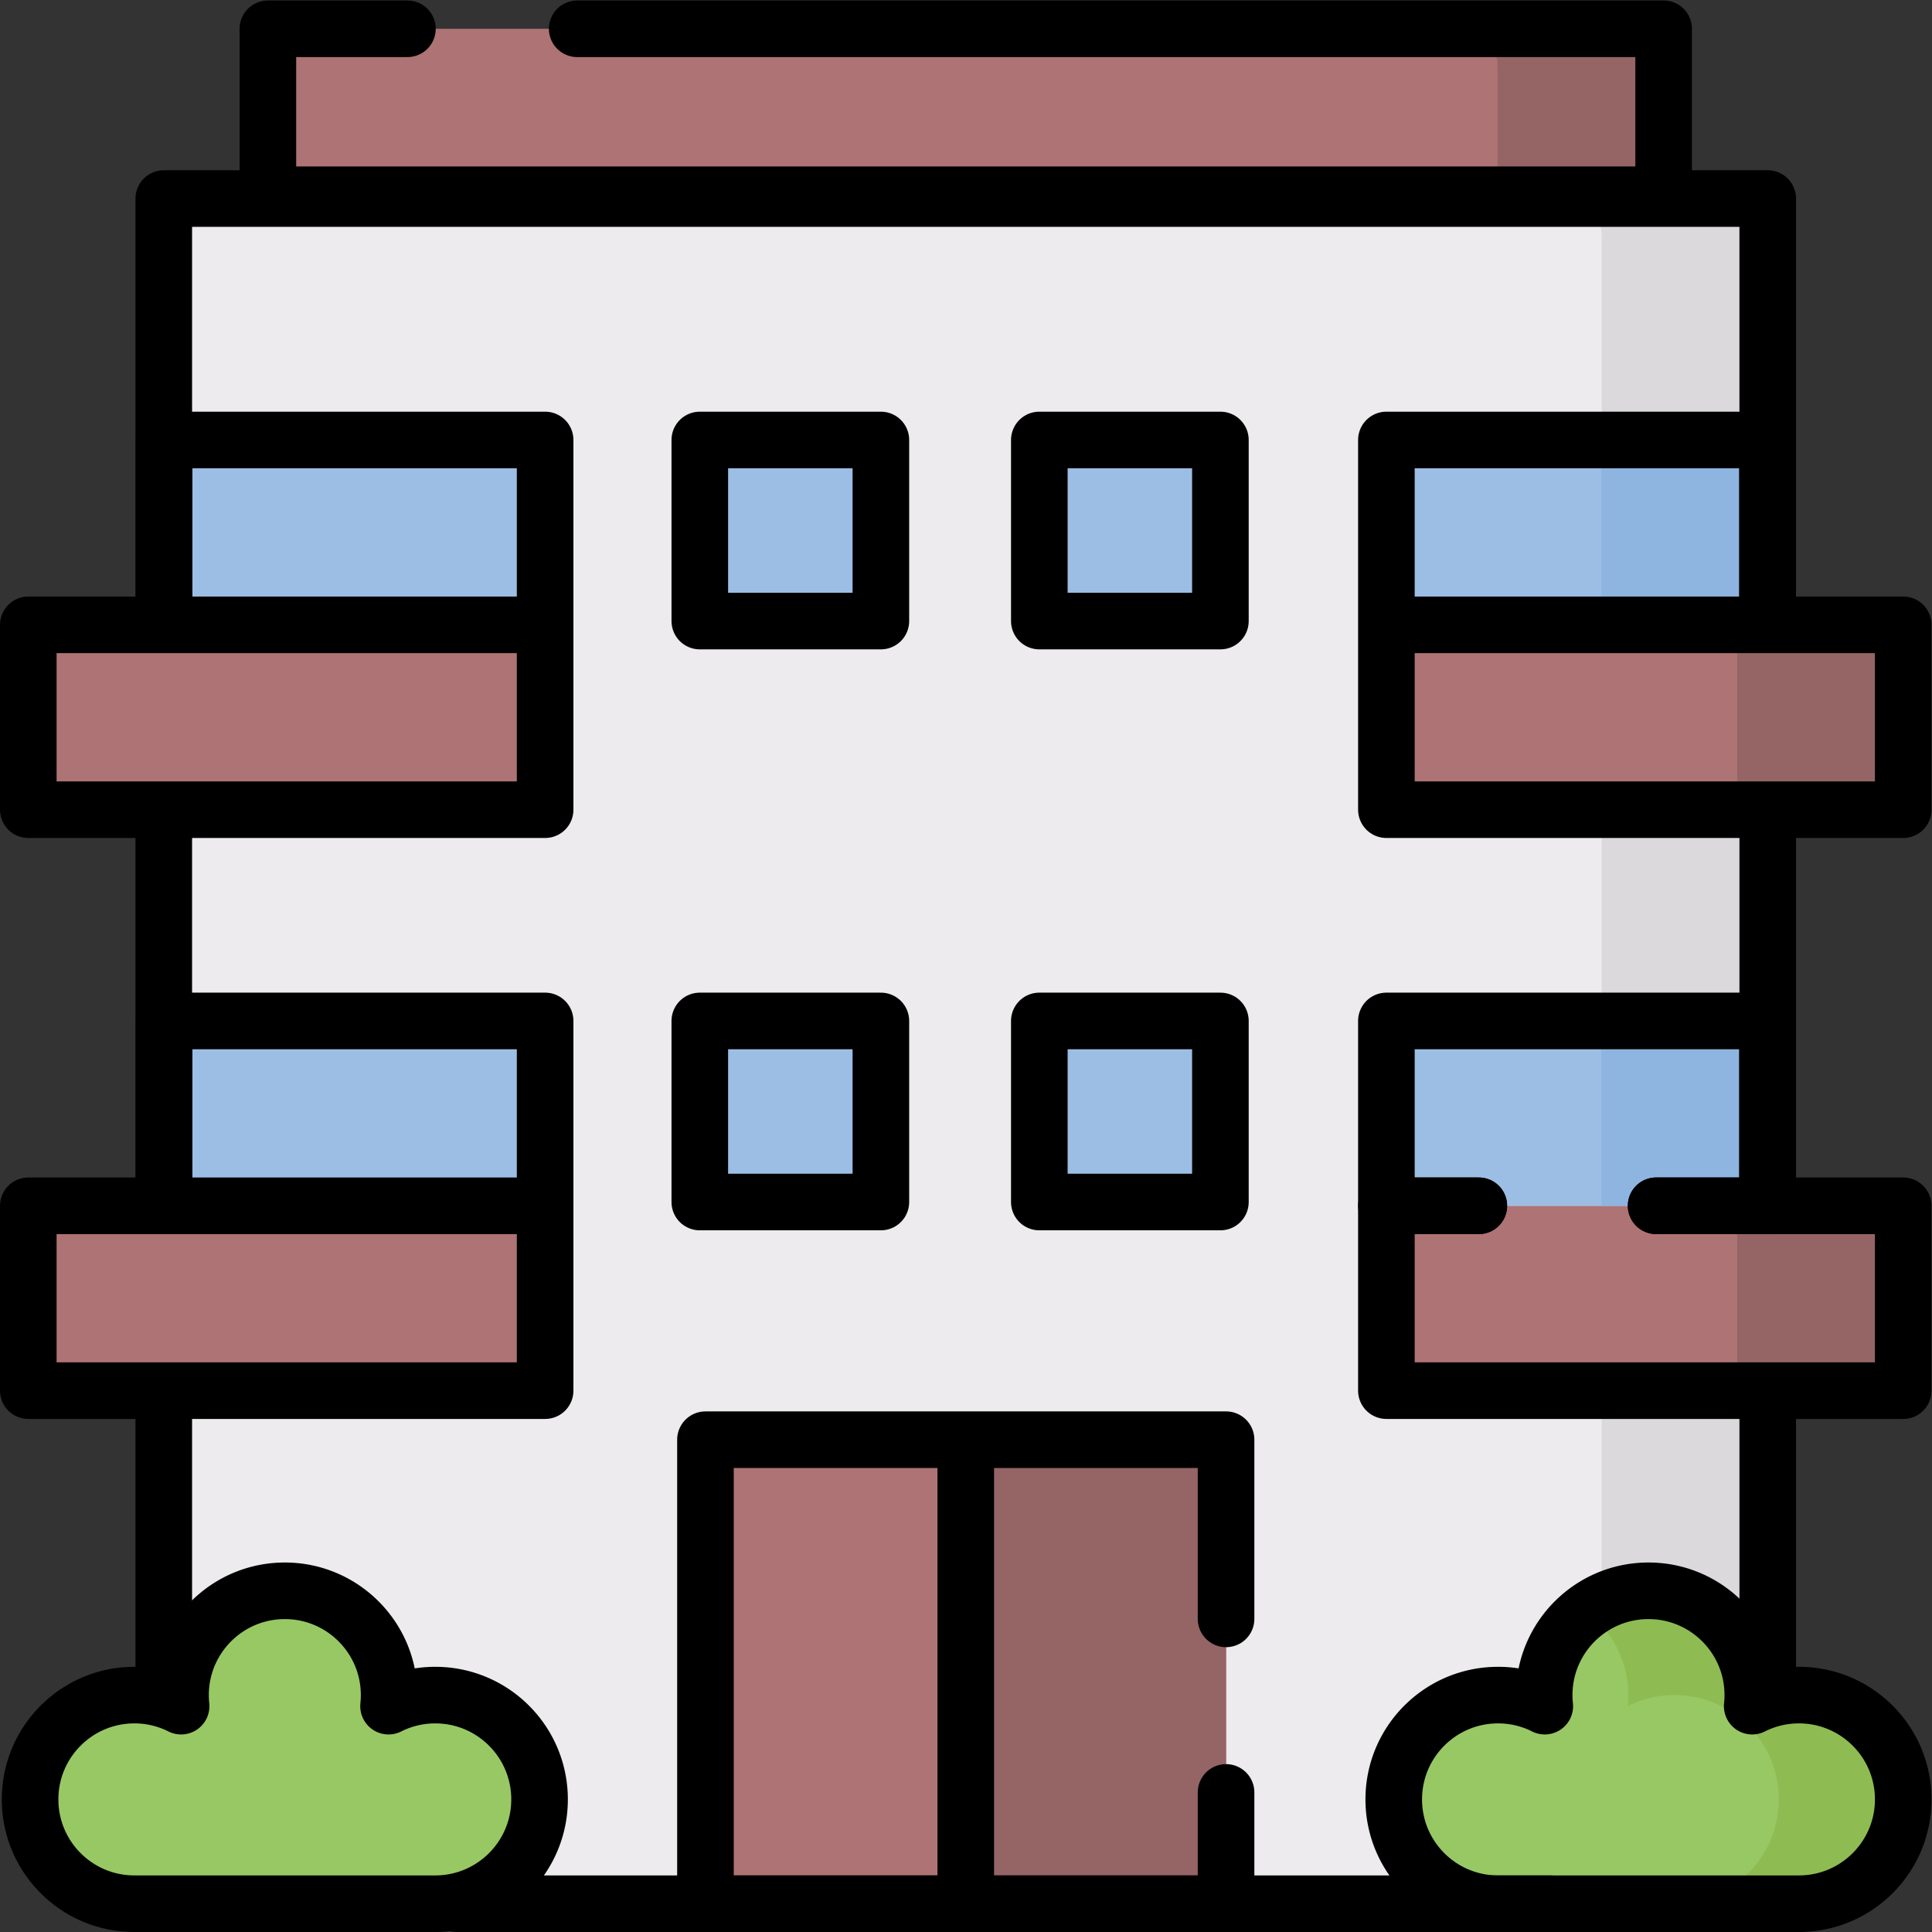<svg xmlns="http://www.w3.org/2000/svg" version="1.1" xmlns:xlink="http://www.w3.org/1999/xlink" width="512" height="512" x="0" y="0" viewBox="0 0 682.667 682.667" style="enable-background:new 0 0 512 512" xml:space="preserve"><rect x="0" y="0" width="682.667" height="682.667" fill="#333333" stroke="none"/><g><defs><clipPath id="a" clipPathUnits="userSpaceOnUse"><path d="M0 512h512V0H0Z" fill="#000000" opacity="1" data-original="#000000"></path></clipPath></defs><g clip-path="url(#a)" transform="matrix(1.333 0 0 -1.333 0 682.667)"><path d="M0 0v-288.5H-425.17v442.004c0 5.521 4.476 9.996 9.996 9.996H-9.996c5.52 0 9.996-4.475 9.996-9.996V51Z" style="fill-opacity:1;fill-rule:nonzero;stroke:none" transform="translate(468.585 296)" fill="#edebed" data-original="#edebed"></path><path d="M0 0h-44c5.521 0 9.996-4.475 9.996-9.996V-452h44V-9.996C9.996-4.475 5.521 0 0 0" style="fill-opacity:1;fill-rule:nonzero;stroke:none" transform="translate(458.589 459.5)" fill="#dbd9dc" data-original="#dbd9dc"></path><path d="M0 0v-34.021h-369.979V0c0 5.511 4.468 9.979 9.979 9.979H-9.979C-4.468 9.979 0 5.511 0 0" style="fill-opacity:1;fill-rule:nonzero;stroke:none" transform="translate(440.99 494.521)" fill="#ae7374" data-original="#ae7374"></path><path d="M0 0h-44c5.511 0 9.979-4.468 9.979-9.979V-44h44v34.021C9.979-4.468 5.511 0 0 0" style="fill-opacity:1;fill-rule:nonzero;stroke:none" transform="translate(431.01 504.5)" fill="#956465" data-original="#956465"></path><path d="M0 0h-134v49H0a3 3 0 0 0 3-3V3a3 3 0 0 0-3-3" style="fill-opacity:1;fill-rule:nonzero;stroke:none" transform="translate(501.5 297.5)" fill="#ae7374" data-original="#ae7374"></path><path d="M0 0h-44a3 3 0 0 0 3-3v-43a3 3 0 0 0-3-3H0a3 3 0 0 1 3 3v43a3 3 0 0 1-3 3" style="fill-opacity:1;fill-rule:nonzero;stroke:none" transform="translate(501.5 346.5)" fill="#956465" data-original="#956465"></path><path d="M468.5 346.5h-101v49h101z" style="fill-opacity:1;fill-rule:nonzero;stroke:none" fill="#9cbee4" data-original="#9cbee4"></path><path d="M424.5 346.5h44v49h-44z" style="fill-opacity:1;fill-rule:nonzero;stroke:none" fill="#8db5e0" data-original="#8db5e0"></path><path d="M144.5 346.5h-101v49h101z" style="fill-opacity:1;fill-rule:nonzero;stroke:none" fill="#9cbee4" data-original="#9cbee4"></path><path d="M0 0h-134a3 3 0 0 0-3 3v43a3 3 0 0 0 3 3H0Z" style="fill-opacity:1;fill-rule:nonzero;stroke:none" transform="translate(144.5 297.5)" fill="#ae7374" data-original="#ae7374"></path><path d="M185.5 347.5h48v48h-48zM275.5 347.5h48v48h-48z" style="fill-opacity:1;fill-rule:nonzero;stroke:none" fill="#9cbee4" data-original="#9cbee4"></path><path d="M0 0v-43a3 3 0 0 0-3-3h-134V3H-3a3 3 0 0 0 3-3" style="fill-opacity:1;fill-rule:nonzero;stroke:none" transform="translate(504.5 189.5)" fill="#ae7374" data-original="#ae7374"></path><path d="M0 0h-44a3 3 0 0 0 3-3v-43a3 3 0 0 0-3-3H0a3 3 0 0 1 3 3v43a3 3 0 0 1-3 3" style="fill-opacity:1;fill-rule:nonzero;stroke:none" transform="translate(501.5 192.5)" fill="#956465" data-original="#956465"></path><path d="M367.5 241.5h101v-49h-101z" style="fill-opacity:1;fill-rule:nonzero;stroke:none" fill="#9cbee4" data-original="#9cbee4"></path><path d="M424.5 192.5h44v49h-44z" style="fill-opacity:1;fill-rule:nonzero;stroke:none" fill="#8db5e0" data-original="#8db5e0"></path><path d="M144.5 192.5h-101v49h101z" style="fill-opacity:1;fill-rule:nonzero;stroke:none" fill="#9cbee4" data-original="#9cbee4"></path><path d="M0 0h-134a3 3 0 0 0-3 3v43a3 3 0 0 0 3 3H0Z" style="fill-opacity:1;fill-rule:nonzero;stroke:none" transform="translate(144.5 143.5)" fill="#ae7374" data-original="#ae7374"></path><path d="M185.5 193.5h48v48h-48zM275.5 193.5h48v48h-48z" style="fill-opacity:1;fill-rule:nonzero;stroke:none" fill="#9cbee4" data-original="#9cbee4"></path><path d="M325 7.5H187v123h138z" style="fill-opacity:1;fill-rule:nonzero;stroke:none" fill="#ae7374" data-original="#ae7374"></path><path d="M325 130.5h-69V7.5h69z" style="fill-opacity:1;fill-rule:nonzero;stroke:none" fill="#956465" data-original="#956465"></path><path d="M0 0c15.27 0 27.647 12.378 27.647 27.648C27.647 42.917 15.27 55.296 0 55.296c-4.454 0-8.658-1.06-12.385-2.931.102.964.156 1.941.156 2.931 0 15.269-12.378 27.648-27.648 27.648-15.269 0-27.647-12.379-27.647-27.648 0-.99.053-1.967.155-2.931a27.523 27.523 0 0 1-12.385 2.931c-15.269 0-27.647-12.379-27.647-27.648C-107.401 12.378-95.023 0-79.754 0Z" style="fill-opacity:1;fill-rule:nonzero;stroke:none" transform="translate(115.377 7.5)" fill="#98c864" data-original="#98c864"></path><path d="M0 0c15.27 0 27.647 12.378 27.647 27.648C27.647 42.917 15.27 55.296 0 55.296c-4.454 0-8.658-1.06-12.385-2.931.102.964.156 1.941.156 2.931 0 15.269-12.378 27.648-27.648 27.648-15.269 0-27.648-12.379-27.648-27.648 0-.99.054-1.967.156-2.931a27.523 27.523 0 0 1-12.385 2.931c-15.269 0-27.647-12.379-27.647-27.648C-107.401 12.378-95.023 0-79.754 0Z" style="fill-opacity:1;fill-rule:nonzero;stroke:none" transform="translate(476.853 7.5)" fill="#98c864" data-original="#98c864"></path><path d="M0 0a27.53 27.53 0 0 1-12.385-2.931c.102.964.156 1.941.156 2.931 0 15.27-12.377 27.648-27.647 27.648a27.522 27.522 0 0 1-16.5-5.463c6.765-5.04 11.147-13.1 11.147-22.185 0-.99-.054-1.967-.156-2.931A27.53 27.53 0 0 0-33 0C-17.73 0-5.352-12.378-5.352-27.648c0-15.269-12.378-27.648-27.648-27.648H0c15.27 0 27.648 12.379 27.648 27.648C27.648-12.378 15.27 0 0 0" style="fill-opacity:1;fill-rule:nonzero;stroke:none" transform="translate(476.852 62.796)" fill="#8ebc53" data-original="#8ebc53"></path><path d="M0 0v112.5h425.17V0" style="stroke-width:15;stroke-linecap:round;stroke-linejoin:round;stroke-miterlimit:10;stroke-dasharray:none;stroke-opacity:1" transform="translate(43.415 347)" fill="none" stroke="#000000" stroke-width="15" stroke-linecap="round" stroke-linejoin="round" stroke-miterlimit="10" stroke-dasharray="none" stroke-opacity="" data-original="#000000"></path><path d="M0 0v102" style="stroke-width:15;stroke-linecap:round;stroke-linejoin:round;stroke-miterlimit:10;stroke-dasharray:none;stroke-opacity:1" transform="translate(43.415 193)" fill="none" stroke="#000000" stroke-width="15" stroke-linecap="round" stroke-linejoin="round" stroke-miterlimit="10" stroke-dasharray="none" stroke-opacity="" data-original="#000000"></path><path d="M0 0v78" style="stroke-width:15;stroke-linecap:round;stroke-linejoin:round;stroke-miterlimit:10;stroke-dasharray:none;stroke-opacity:1" transform="translate(43.415 65)" fill="none" stroke="#000000" stroke-width="15" stroke-linecap="round" stroke-linejoin="round" stroke-miterlimit="10" stroke-dasharray="none" stroke-opacity="" data-original="#000000"></path><path d="M0 0h-290" style="stroke-width:15;stroke-linecap:round;stroke-linejoin:round;stroke-miterlimit:10;stroke-dasharray:none;stroke-opacity:1" transform="translate(411 7.5)" fill="none" stroke="#000000" stroke-width="15" stroke-linecap="round" stroke-linejoin="round" stroke-miterlimit="10" stroke-dasharray="none" stroke-opacity="" data-original="#000000"></path><path d="M0 0v-75" style="stroke-width:15;stroke-linecap:round;stroke-linejoin:round;stroke-miterlimit:10;stroke-dasharray:none;stroke-opacity:1" transform="translate(468.585 140)" fill="none" stroke="#000000" stroke-width="15" stroke-linecap="round" stroke-linejoin="round" stroke-miterlimit="10" stroke-dasharray="none" stroke-opacity="" data-original="#000000"></path><path d="M0 0v-101" style="stroke-width:15;stroke-linecap:round;stroke-linejoin:round;stroke-miterlimit:10;stroke-dasharray:none;stroke-opacity:1" transform="translate(468.585 296)" fill="none" stroke="#000000" stroke-width="15" stroke-linecap="round" stroke-linejoin="round" stroke-miterlimit="10" stroke-dasharray="none" stroke-opacity="" data-original="#000000"></path><path d="M0 0h287.989v-44H-81.989V0H-45" style="stroke-width:15;stroke-linecap:round;stroke-linejoin:round;stroke-miterlimit:10;stroke-dasharray:none;stroke-opacity:1" transform="translate(153 504.5)" fill="none" stroke="#000000" stroke-width="15" stroke-linecap="round" stroke-linejoin="round" stroke-miterlimit="10" stroke-dasharray="none" stroke-opacity="" data-original="#000000"></path><path d="M504.5 297.5h-137v49h137zM468.5 346.5h-101v49h101zM144.5 346.5h-101v49h101zM144.5 297.5H7.5v49h137zM185.5 347.5h48v48h-48zM275.5 347.5h48v48h-48z" style="stroke-width:15;stroke-linecap:round;stroke-linejoin:round;stroke-miterlimit:10;stroke-dasharray:none;stroke-opacity:1" fill="none" stroke="#000000" stroke-width="15" stroke-linecap="round" stroke-linejoin="round" stroke-miterlimit="10" stroke-dasharray="none" stroke-opacity="" data-original="#000000"></path><path d="M0 0h65.5v-49h-137V0H-47" style="stroke-width:15;stroke-linecap:round;stroke-linejoin:round;stroke-miterlimit:10;stroke-dasharray:none;stroke-opacity:1" transform="translate(439 192.5)" fill="none" stroke="#000000" stroke-width="15" stroke-linecap="round" stroke-linejoin="round" stroke-miterlimit="10" stroke-dasharray="none" stroke-opacity="" data-original="#000000"></path><path d="M0 0h-24.5v49h101V0H47" style="stroke-width:15;stroke-linecap:round;stroke-linejoin:round;stroke-miterlimit:10;stroke-dasharray:none;stroke-opacity:1" transform="translate(392 192.5)" fill="none" stroke="#000000" stroke-width="15" stroke-linecap="round" stroke-linejoin="round" stroke-miterlimit="10" stroke-dasharray="none" stroke-opacity="" data-original="#000000"></path><path d="M144.5 192.5h-101v49h101zM144.5 143.5H7.5v49h137zM185.5 193.5h48v48h-48zM275.5 193.5h48v48h-48z" style="stroke-width:15;stroke-linecap:round;stroke-linejoin:round;stroke-miterlimit:10;stroke-dasharray:none;stroke-opacity:1" fill="none" stroke="#000000" stroke-width="15" stroke-linecap="round" stroke-linejoin="round" stroke-miterlimit="10" stroke-dasharray="none" stroke-opacity="" data-original="#000000"></path><path d="M0 0v-29.5h-138v123H0V46" style="stroke-width:15;stroke-linecap:round;stroke-linejoin:round;stroke-miterlimit:10;stroke-dasharray:none;stroke-opacity:1" transform="translate(325 37)" fill="none" stroke="#000000" stroke-width="15" stroke-linecap="round" stroke-linejoin="round" stroke-miterlimit="10" stroke-dasharray="none" stroke-opacity="" data-original="#000000"></path><path d="M0 0v-118.5" style="stroke-width:15;stroke-linecap:round;stroke-linejoin:round;stroke-miterlimit:10;stroke-dasharray:none;stroke-opacity:1" transform="translate(256 126)" fill="none" stroke="#000000" stroke-width="15" stroke-linecap="round" stroke-linejoin="round" stroke-miterlimit="10" stroke-dasharray="none" stroke-opacity="" data-original="#000000"></path><path d="M0 0c15.27 0 27.647 12.378 27.647 27.648C27.647 42.917 15.27 55.296 0 55.296c-4.454 0-8.658-1.06-12.385-2.931.102.964.156 1.941.156 2.931 0 15.269-12.378 27.648-27.648 27.648-15.269 0-27.647-12.379-27.647-27.648 0-.99.053-1.967.155-2.931a27.523 27.523 0 0 1-12.385 2.931c-15.269 0-27.647-12.379-27.647-27.648C-107.401 12.378-95.023 0-79.754 0Z" style="stroke-width:15;stroke-linecap:round;stroke-linejoin:round;stroke-miterlimit:10;stroke-dasharray:none;stroke-opacity:1" transform="translate(115.377 7.5)" fill="none" stroke="#000000" stroke-width="15" stroke-linecap="round" stroke-linejoin="round" stroke-miterlimit="10" stroke-dasharray="none" stroke-opacity="" data-original="#000000"></path><path d="M0 0c15.27 0 27.647 12.378 27.647 27.648C27.647 42.917 15.27 55.296 0 55.296c-4.454 0-8.658-1.06-12.385-2.931.102.964.156 1.941.156 2.931 0 15.269-12.378 27.648-27.648 27.648-15.269 0-27.648-12.379-27.648-27.648 0-.99.054-1.967.156-2.931a27.523 27.523 0 0 1-12.385 2.931c-15.269 0-27.647-12.379-27.647-27.648C-107.401 12.378-95.023 0-79.754 0Z" style="stroke-width:15;stroke-linecap:round;stroke-linejoin:round;stroke-miterlimit:10;stroke-dasharray:none;stroke-opacity:1" transform="translate(476.853 7.5)" fill="none" stroke="#000000" stroke-width="15" stroke-linecap="round" stroke-linejoin="round" stroke-miterlimit="10" stroke-dasharray="none" stroke-opacity="" data-original="#000000"></path></g></g></svg>